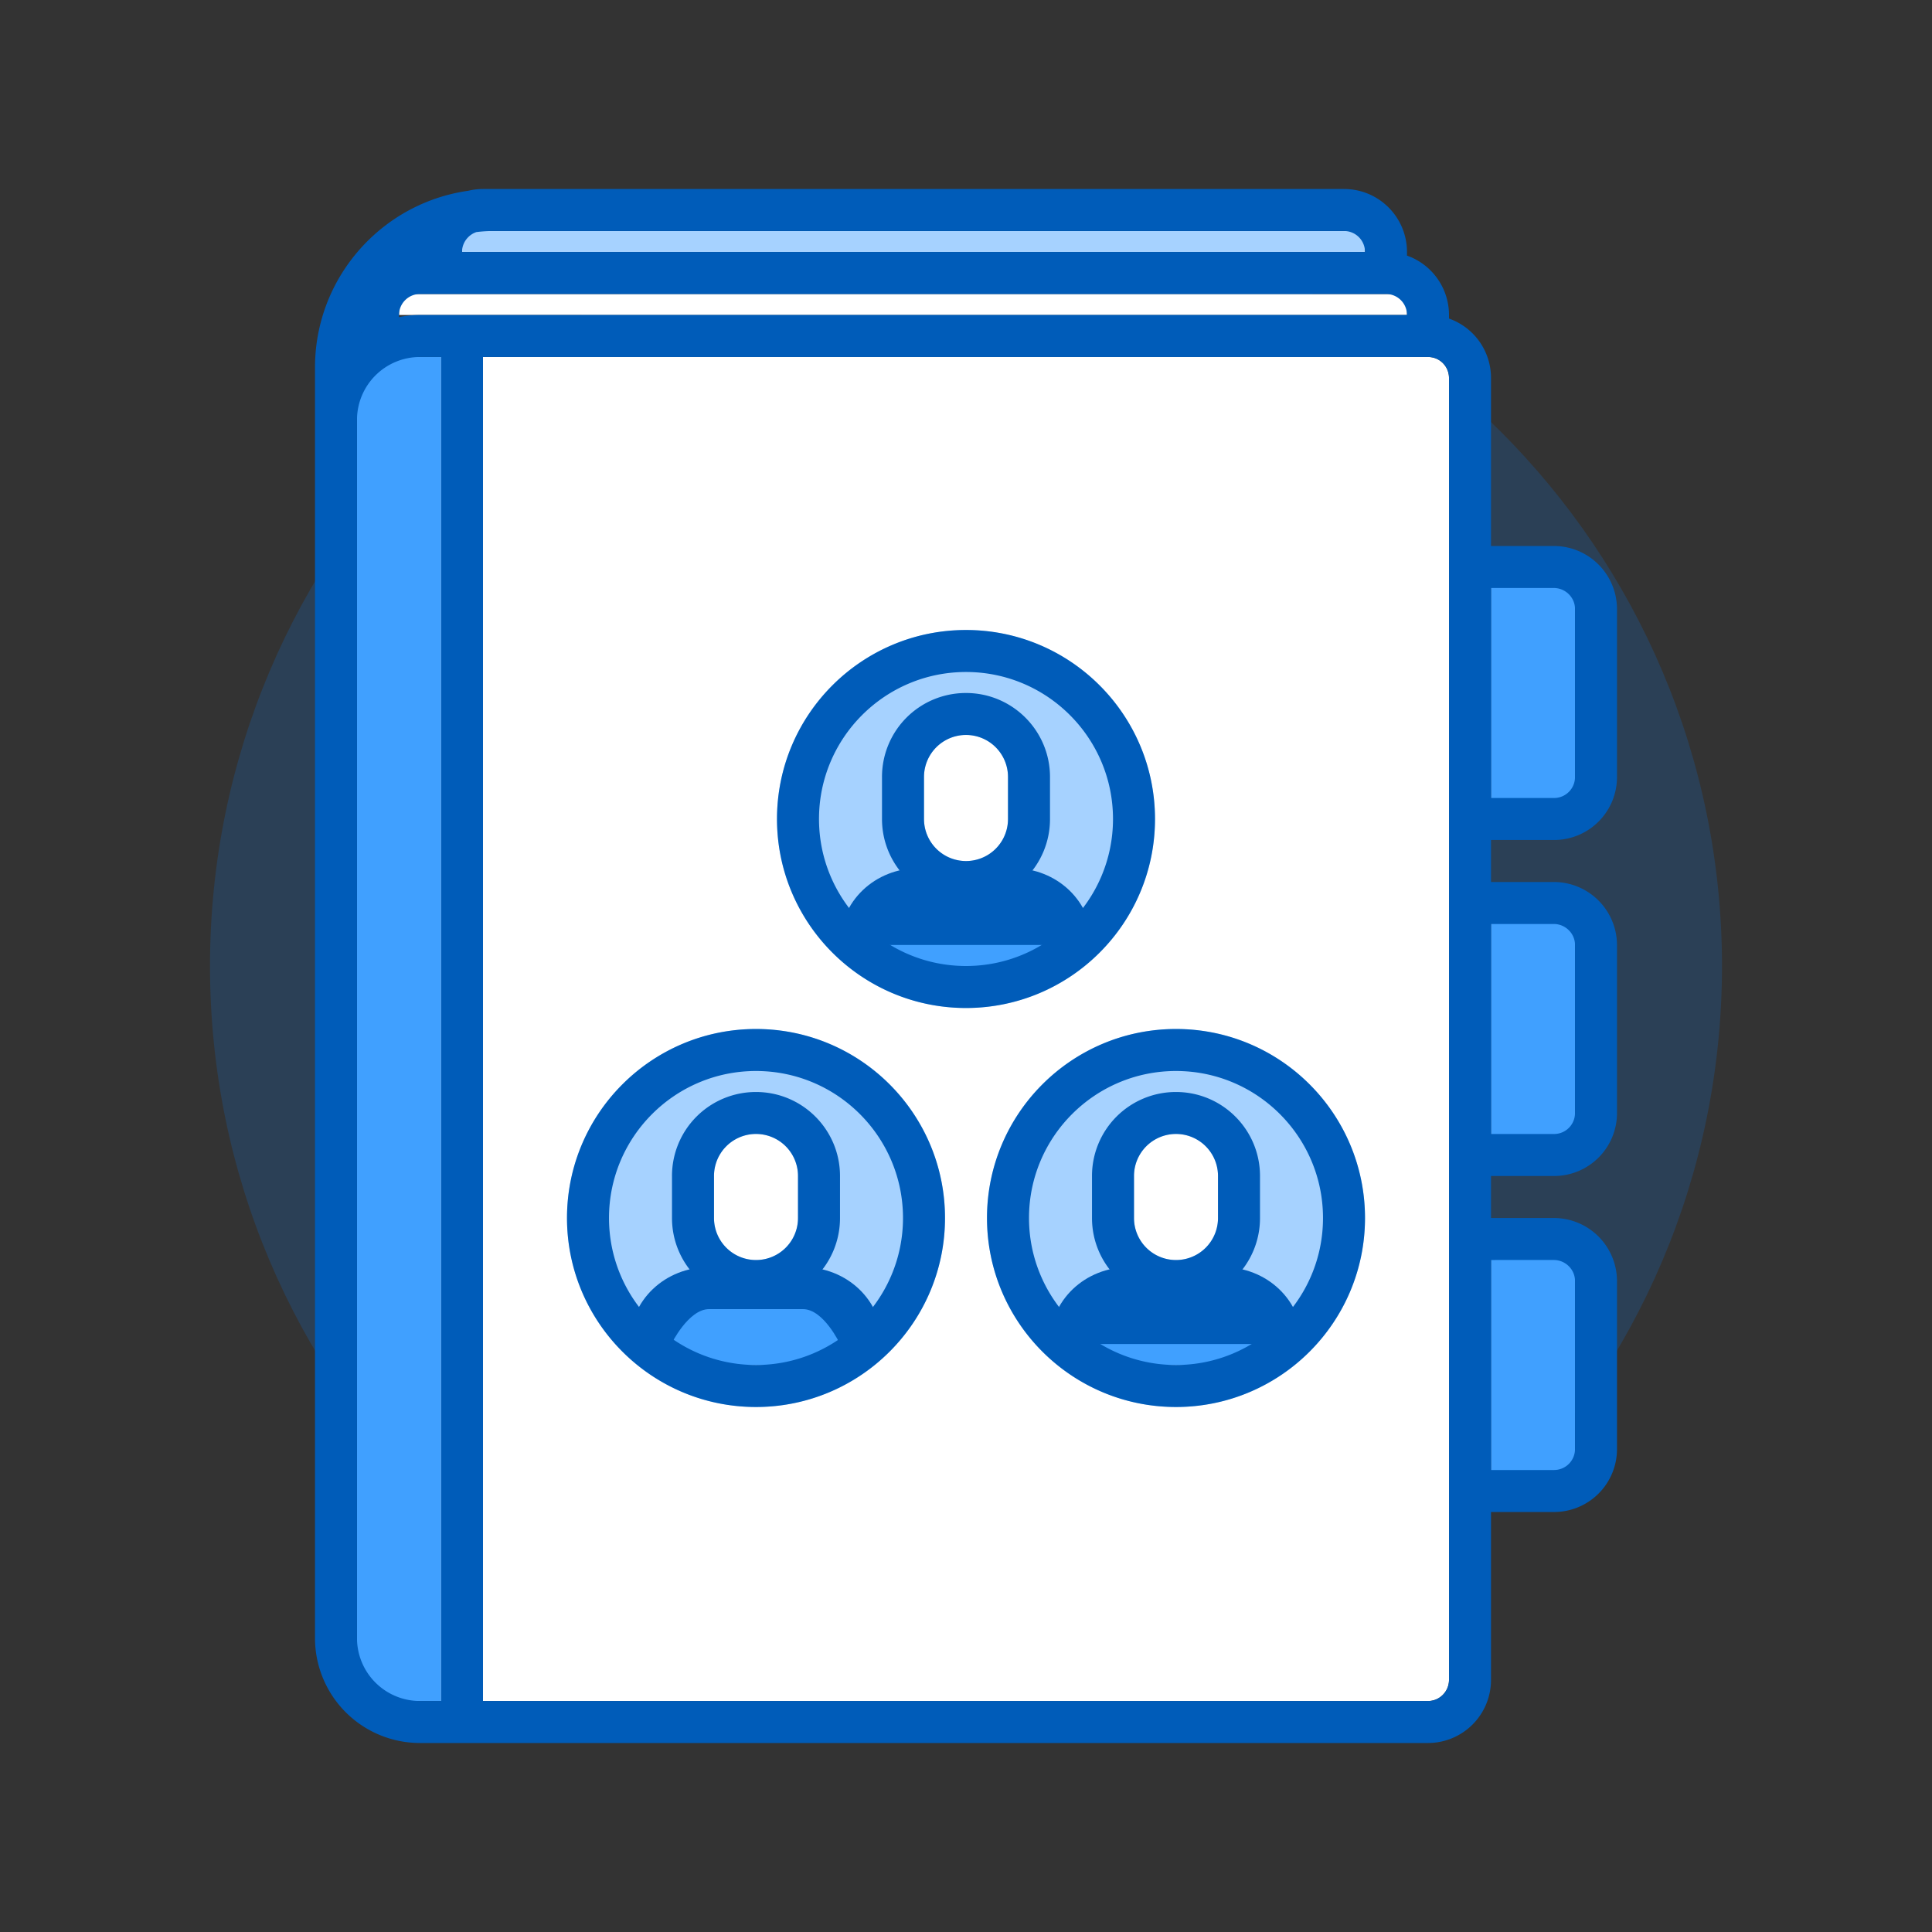 <svg class="svg-icon" style="width: 1em; height: 1em;vertical-align: middle;fill: currentColor;overflow: hidden;" viewBox="0 0 1024 1024" version="1.1" xmlns="http://www.w3.org/2000/svg"><rect x="0" y="0" width="1024" height="1024" fill="#333333" stroke="none"/><path d="M512 912.696c221.295 0 400.696-179.4 400.696-400.696S733.295 111.304 512 111.304 111.304 290.705 111.304 512s179.4 400.696 400.696 400.696z" fill="#0B77E3" fill-opacity=".2" /><path d="M211.478 161.391c0-3.072 2.382-5.565 5.643-5.565h522.975c3.117 0 5.643 2.582 5.643 5.565v5.565H211.478v-5.565z m-22.261 61.229A33.358 33.358 0 0 1 222.62 189.217h534.339c6.099 0 11.041 4.931 11.041 11.186v689.976c0 6.177-5.009 11.186-11.041 11.186H222.609a33.358 33.358 0 0 1-33.391-33.402V222.62z" fill="#FFFFFF" /><path d="M244.87 128c0-3.072 2.571-5.565 5.543-5.565h467.523c3.061 0 5.543 2.582 5.543 5.565v5.565H244.87v-5.565zM300.522 645.565a100.174 100.174 0 0 1 100.174-100.174 100.174 100.174 0 0 1 100.174 100.174 100.174 100.174 0 0 1-100.174 100.174 100.174 100.174 0 0 1-100.174-100.174z m222.609 0a100.174 100.174 0 0 1 100.174-100.174 100.174 100.174 0 0 1 100.174 100.174 100.174 100.174 0 0 1-100.174 100.174 100.174 100.174 0 0 1-100.174-100.174zM411.826 434.087a100.174 100.174 0 0 1 100.174-100.174 100.174 100.174 0 0 1 100.174 100.174 100.174 100.174 0 0 1-100.174 100.174 100.174 100.174 0 0 1-100.174-100.174z" fill="#A6D2FF" /><path d="M345.043 690.087h111.304v33.391H345.043v-33.391z m222.609 0h111.304v33.391H567.652v-33.391zM456.348 478.609h111.304v33.391H456.348v-33.391z" fill="#40A0FF" /><path d="M378.435 623.282a22.261 22.261 0 0 1 44.522 0v22.305A22.194 22.194 0 0 1 400.696 667.826a22.261 22.261 0 0 1-22.261-22.239v-22.305z m222.609 0a22.261 22.261 0 0 1 44.522 0v22.305A22.194 22.194 0 0 1 623.304 667.826a22.261 22.261 0 0 1-22.261-22.239v-22.305z m-111.304-211.478a22.261 22.261 0 0 1 44.522 0v22.305A22.194 22.194 0 0 1 512 456.348a22.261 22.261 0 0 1-22.261-22.239v-22.305z" fill="#FFFFFF" /><path d="M189.217 211.512c0-12.31 9.884-22.294 22.261-22.294h22.261v712.348h-22.261c-12.299 0-22.261-10.073-22.261-22.294V211.512zM790.261 300.522h33.28c6.211 0 11.242 5.075 11.242 11.153v111.26A11.13 11.13 0 0 1 823.541 434.087H790.261V300.522z m0 178.087h33.28c6.211 0 11.242 5.075 11.242 11.153v111.26A11.13 11.13 0 0 1 823.541 612.174H790.261V478.609z m0 178.087h33.28c6.211 0 11.242 5.075 11.242 11.153v111.26A11.13 11.13 0 0 1 823.541 790.261H790.261V656.696z" fill="#40A0FF" /><path d="M333.69 712.348h134.01c0-23.196-18.866-40.749-42.118-40.749h-49.775c-23.263 0-42.129 17.475-42.129 40.749z m22.127 0s9.038-18.488 19.99-18.488h49.775C436.558 693.86 445.217 712.348 445.217 712.348h-89.4z m222.731 0h89.511s-8.904-18.488-19.868-18.488h-49.775c-10.952 0-19.868 18.488-19.868 18.488z m-22.261 0h134.033c0-23.196-18.877-40.749-42.129-40.749h-49.775c-23.263 0-42.129 17.475-42.129 40.749z m-89.043-211.478h89.511s-8.904-18.488-19.868-18.488h-49.775c-10.952 0-19.868 18.488-19.868 18.488z m-22.261 0h134.033c0-23.196-18.877-40.749-42.129-40.749h-49.775c-23.263 0-42.129 17.475-42.129 40.749z" fill="#005CB9" /><path d="M300.522 645.565c0-55.296 44.911-100.174 100.174-100.174 55.296 0 100.174 44.911 100.174 100.174 0 55.296-44.911 100.174-100.174 100.174-55.296 0-100.174-44.911-100.174-100.174z m22.261 0c0 42.941 34.883 77.913 77.913 77.913 42.941 0 77.913-34.883 77.913-77.913 0-42.941-34.883-77.913-77.913-77.913-42.941 0-77.913 34.883-77.913 77.913z m222.609 0c0 42.941 34.883 77.913 77.913 77.913 42.941 0 77.913-34.883 77.913-77.913 0-42.941-34.883-77.913-77.913-77.913-42.941 0-77.913 34.883-77.913 77.913z m-22.261 0c0-55.296 44.911-100.174 100.174-100.174 55.296 0 100.174 44.911 100.174 100.174 0 55.296-44.911 100.174-100.174 100.174-55.296 0-100.174-44.911-100.174-100.174z m77.913-22.283v22.305a22.261 22.261 0 0 0 44.522 0v-22.305a22.261 22.261 0 0 0-44.522 0z m-22.261 0A44.455 44.455 0 0 1 623.304 578.783c24.576 0 44.522 19.957 44.522 44.499v22.305A44.455 44.455 0 0 1 623.304 690.087c-24.576 0-44.522-19.957-44.522-44.499v-22.305zM434.087 434.087c0 42.941 34.883 77.913 77.913 77.913 42.941 0 77.913-34.883 77.913-77.913 0-42.941-34.883-77.913-77.913-77.913-42.941 0-77.913 34.883-77.913 77.913z m-22.261 0c0-55.296 44.911-100.174 100.174-100.174 55.296 0 100.174 44.911 100.174 100.174 0 55.296-44.911 100.174-100.174 100.174-55.296 0-100.174-44.911-100.174-100.174z m77.913-22.283v22.305a22.261 22.261 0 0 0 44.522 0v-22.305a22.261 22.261 0 0 0-44.522 0z m-22.261 0A44.455 44.455 0 0 1 512 367.304c24.576 0 44.522 19.957 44.522 44.499v22.305A44.455 44.455 0 0 1 512 478.609c-24.576 0-44.522-19.957-44.522-44.499v-22.305zM790.261 311.652v111.304h33.28a11.097 11.097 0 0 0 11.242-11.075v-89.155c0-6.01-5.031-11.075-11.242-11.075H790.261z m-22.261-22.261h55.541A33.491 33.491 0 0 1 857.043 322.727v89.155A33.358 33.358 0 0 1 823.541 445.217H768V289.391z m22.261 200.348v111.304h33.28a11.097 11.097 0 0 0 11.242-11.075v-89.155c0-6.01-5.031-11.075-11.242-11.075H790.261z m-22.261-22.261h55.541A33.491 33.491 0 0 1 857.043 500.814v89.155A33.358 33.358 0 0 1 823.541 623.304H768V467.478z m22.261 200.348v111.304h33.28a11.097 11.097 0 0 0 11.242-11.075v-89.155c0-6.01-5.031-11.075-11.242-11.075H790.261z m-22.261-22.261h55.541A33.491 33.491 0 0 1 857.043 678.901v89.155A33.358 33.358 0 0 1 823.541 801.391H768V645.565zM189.217 194.783v76.589L166.957 289.391v-94.609c0-52.202 42.385-94.609 94.609-94.609H400.696l-27.492 22.261H261.565a72.403 72.403 0 0 0-72.348 72.348z m55.652-61.162v22.15h478.609v-22.15A11.108 11.108 0 0 0 712.348 122.435H256c-6.077 0-11.13 5.009-11.13 11.186z m-22.261 0A33.458 33.458 0 0 1 256 100.174h456.348c18.477 0 33.391 14.926 33.391 33.447v22.15H222.609v-22.15z m-11.13 33.391v22.15h534.261v-22.15A11.13 11.13 0 0 0 734.575 155.826H222.642c-6.211 0-11.164 5.009-11.164 11.186z m-22.261 0A33.402 33.402 0 0 1 222.642 133.565h511.933A33.391 33.391 0 0 1 768 167.012v22.15H195.139L189.217 167.012zM233.739 189.217v712.348h22.261V189.217h-22.261z m-44.522 33.402v645.543A33.358 33.358 0 0 0 222.62 901.565h534.339c6.033 0 11.041-5.009 11.041-11.186v-689.976A11.064 11.064 0 0 0 756.959 189.217H222.609a33.358 33.358 0 0 0-33.391 33.402z m-22.261 0A55.619 55.619 0 0 1 222.62 166.957h534.339A33.325 33.325 0 0 1 790.261 200.403v689.976A33.414 33.414 0 0 1 756.959 923.826H222.609a55.619 55.619 0 0 1-55.652-55.663V222.62z m189.217 400.662A44.455 44.455 0 0 1 400.696 578.783c24.576 0 44.522 19.957 44.522 44.499v22.305A44.455 44.455 0 0 1 400.696 690.087c-24.576 0-44.522-19.957-44.522-44.499v-22.305z m22.261 0v22.305a22.261 22.261 0 0 0 44.522 0v-22.305a22.261 22.261 0 0 0-44.522 0z" fill="#005CB9" /></svg>
